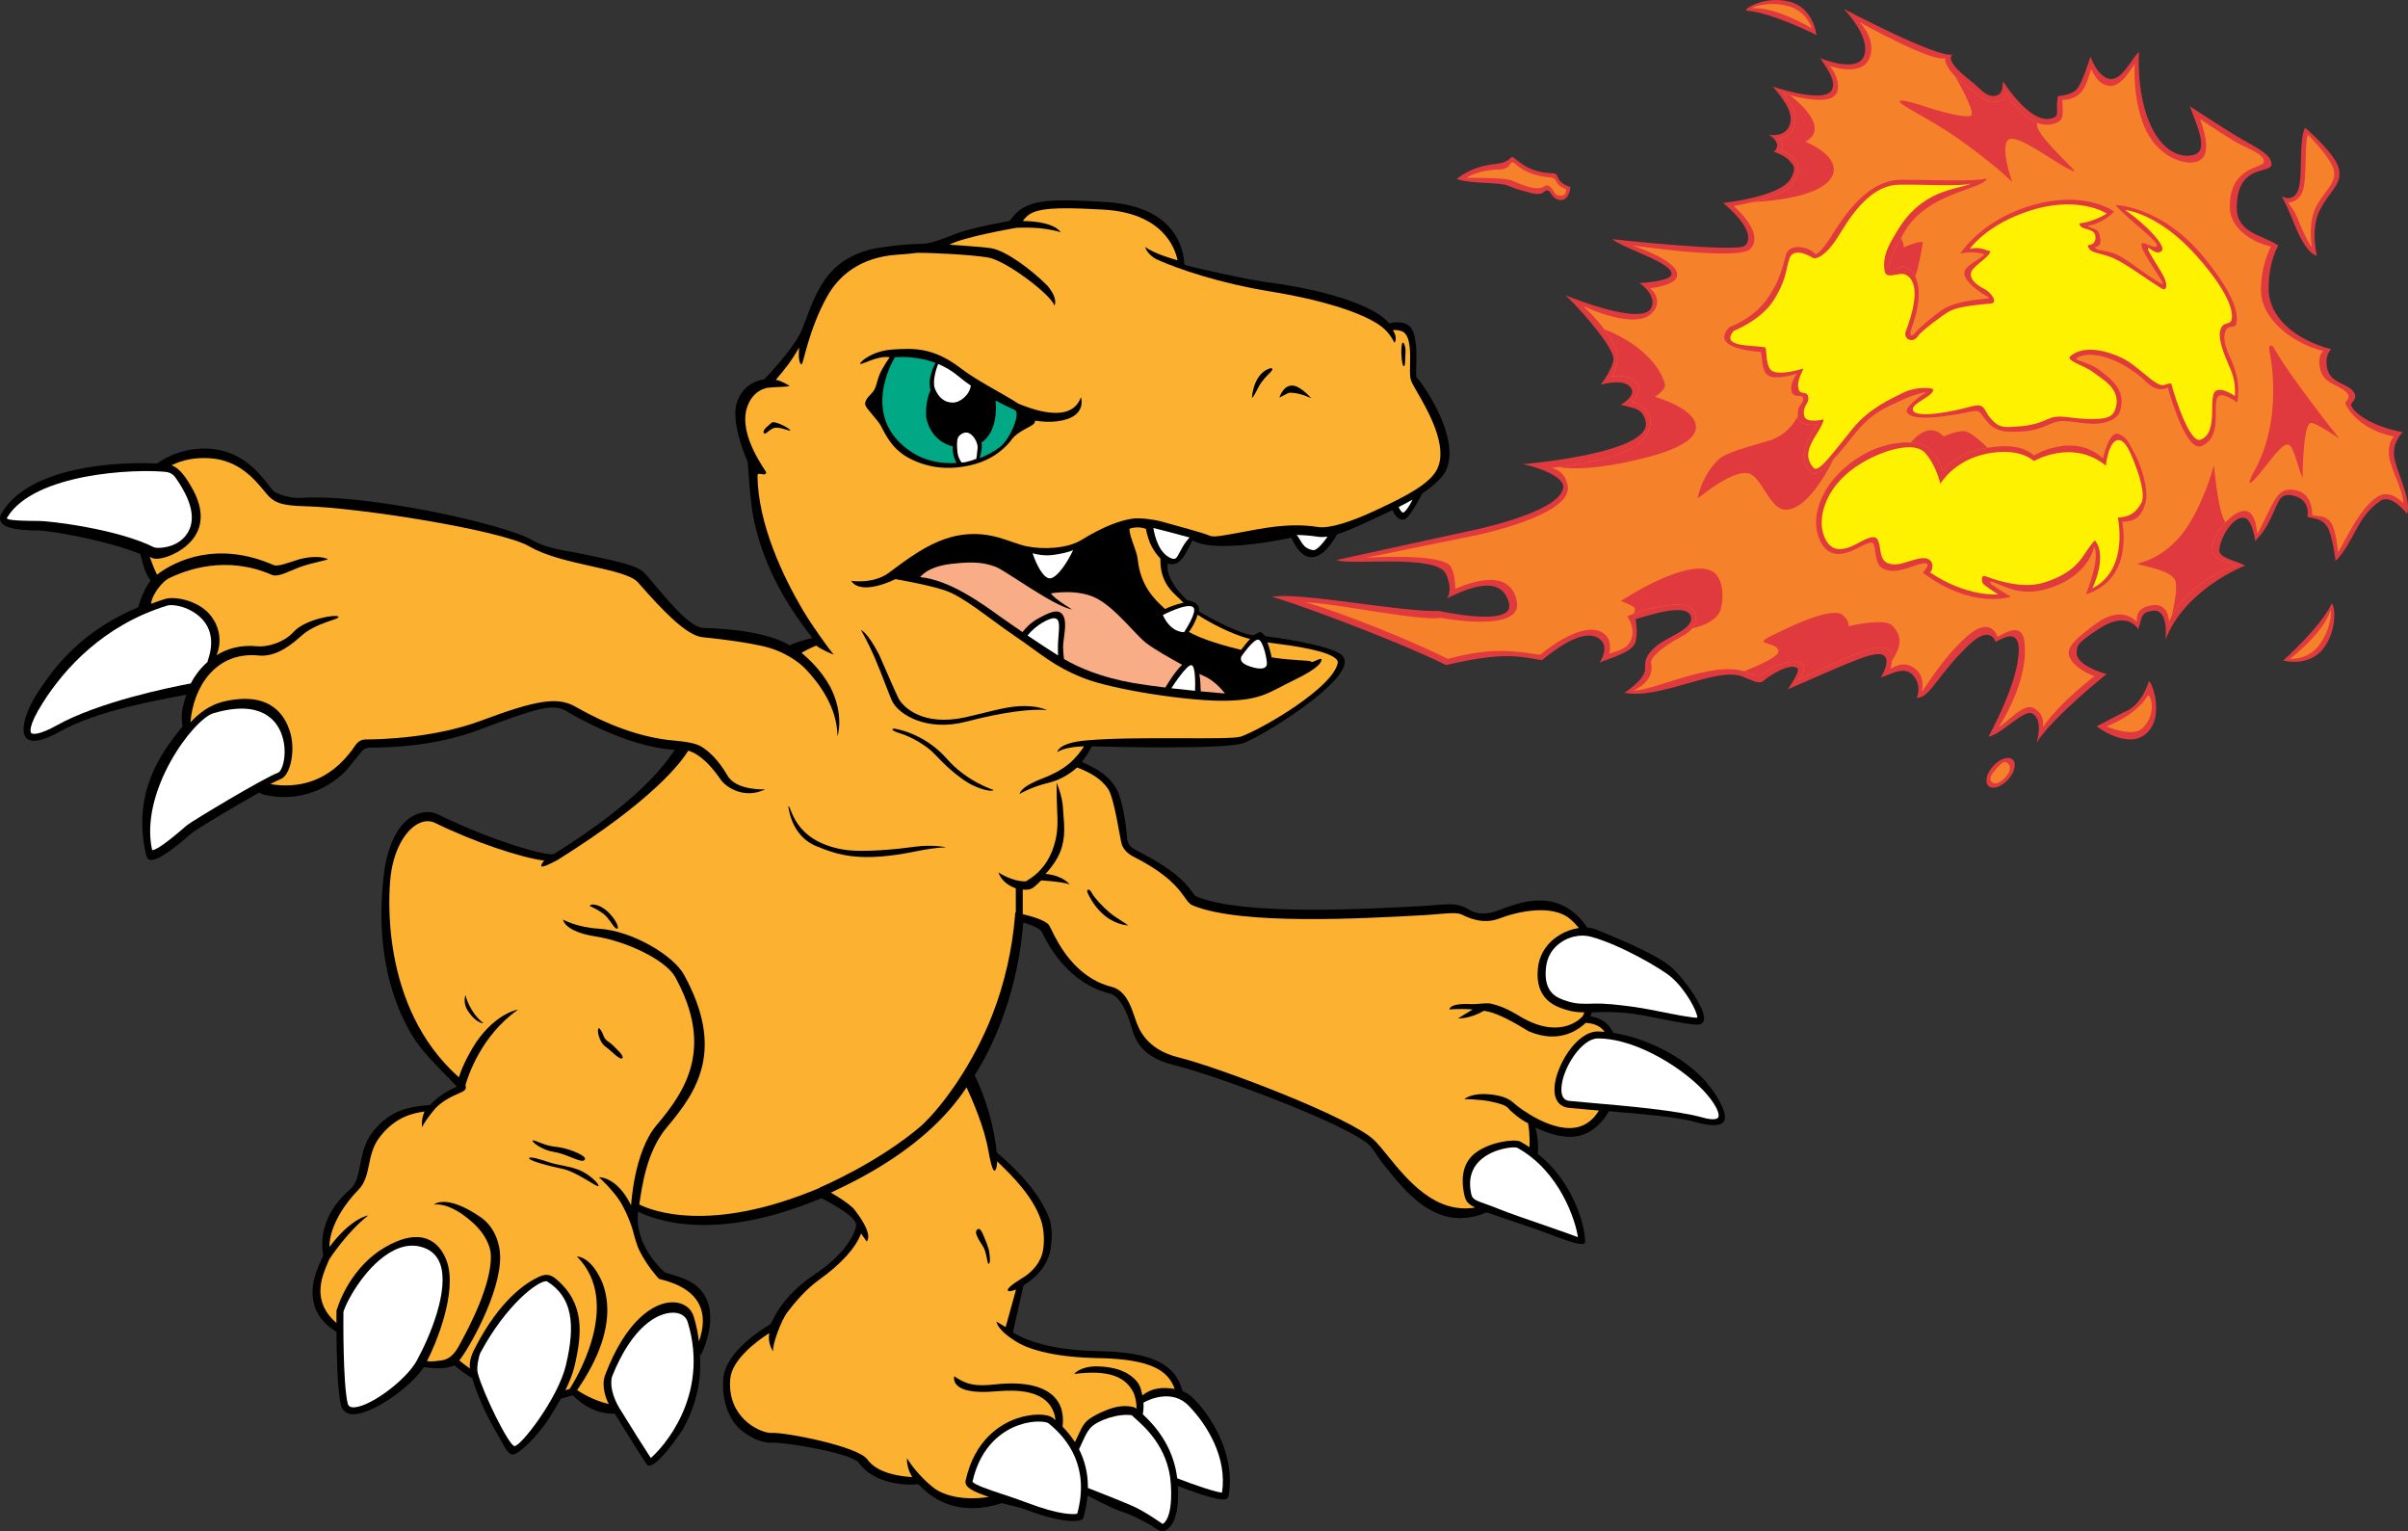<?xml version="1.0" encoding="utf-8"?>
<!-- Generator: Adobe Illustrator 20.1.0, SVG Export Plug-In . SVG Version: 6.00 Build 0)  -->
<svg version="1.1" id="Layer_1" xmlns="http://www.w3.org/2000/svg" xmlns:xlink="http://www.w3.org/1999/xlink" x="0px" y="0px"
	 viewBox="0 0 494.312 314.206" style="enable-background:new 0 0 494.312 314.206;" xml:space="preserve">
<rect x="0" y="0" width="494.312" height="314.206" fill="#333333" stroke="none"/>
<g>
	<g>
		<polygon points="40.346,141.088 40.346,141.088 40.346,141.088 		"/>
		<path d="M181.498,117.672L181.498,117.672c-0.047,0.018-4.049,1.906-7.271,1.533l-0.164,1.414
			c3.635,0.422,7.869-1.578,8.049-1.664L181.498,117.672z"/>
		<polygon points="216.912,160.627 216.912,160.627 216.912,160.625 		"/>
		<path d="M244.795,110.883c-1.205,2.295-2.484,5.701-5.002,4.74
			c-0.709,1.846,1.359,5.283,3.924,7.555c2.891,0.43,2.416,2.299,2.416,2.299
			c5.24,3.156,9.932,4.893,11.068,4.889c0.375-0.008,1.09-0.721,1.582-0.631
			c0.488,0.09,0.797,0.801,0.973,0.822c6.914,0.881,14.637,2.482,15.861,4.061
			c0.387,0.496,0.533,1.094,0.398,1.674c-1.16,5.125-17.127,14.877-20.756,16.195
			c-3.766,1.365-27.355,0.77-31.129,0.668c-0.547,1.145-1.445,2.414-2.039,3.203
			c1.594,0.805,5.033,2.082,6.891,5.203c0.938,1.221,1.928,5.416,2.314,9.68
			c0.111,1.289,0.021,2.287,2.068,3.318c7.424,3.756,9.914,6.471,11.162,8.217
			c0.439,0.629,0.762,1.078,1.068,1.199c9.684,3.973,34.316,2.613,46.803,1.934
			c4.441-0.24,6.393-0.955,9.346,0.85c1.184,0.721,3.07,1.147,5.935,0.033
			c4.91-1.91,12.574-4.58,18.164,3.566c0.627,0.045,1.213,0.156,1.717,0.361
			c2.543,1.049,12.047,4.818,15.32,7.6c2.957,2.516,7.504,9.094,6.893,11.07
			c-0.158,0.502-0.545,0.818-1.061,0.865c-1.142,0.115-3.961-0.42-8.145-1.252
			c-1.906-0.377-3.703-0.73-4.84-0.891c-3.732-0.523-6.332-0.447-8.418-0.377
			c-0.178,0-0.348,0.006-0.523,0.012c-0.117,0.307-0.229,0.58-0.328,0.82
			c2.242,0.326,3.815,1.465,4.711,3.387c8.215,1.348,15.521,5.906,19.143,10.195
			c2.428,2.865,4.447,6.631,3.596,7.955c-0.703,1.094-3.016,0.945-5.465,0.254
			c-4.342-1.234-11.49-1.723-18.18-2.324c-1.227,2.312-3.301,4.195-5.498,4.885
			c-3.592,1.131-7.584-0.619-9.576-1.541c0.297,1.078,0.693,3.363,0.488,5.408
			c7.998,6.387,9.85,15.998,9.699,18.105c-0.098,1.441-6.301-1.348-9.656-2.502
			c-3.617-1.242-9.922-3.375-10.527-3.594c-10.391,4.352-16.801-4.441-21.291-9.988
			c-0.996-1.225-1.975-2.988-2.725-3.734c-4.248-4.264-31.834-14.496-40.371-16.568
			c-7.523-1.828-8.086-6.457-8.66-8.133c-0.059-0.152-1.605-5.836-4.277-6.475
			c-8.234-1.975-12.41-9.428-13.67-12.006c-0.166-0.338-0.322-0.656-0.393-0.762
			c-0.27-0.393-1.547-1.242-3.756-1.775c-1.514,19.199-9.842,31.002-9.984,31.295
			c0.697,1.424,3.596,7.385,4.559,15.854c0.111,0.211,7.916,6.223,10.689,13.312
			c0.807,2.076,0.629,4.602,0.355,6.43c-0.662,4.41-4.453,6.867-5.549,7.492
			l-2.186,9.682c1.324,0.893,6.334,3.656,17.479,3.855c10.881,0.199,15.826,2.52,17.338,8.203
			c0.826,0.342,1.641,0.867,2.385,1.641c4.137,4.252,8.463,11.998,7.068,19.852
			c-0.049,0.264-0.207,0.482-0.447,0.621c-0.854,0.469-4.207-0.416-9.961-2.643
			c0.209,4.108-0.334,6.926-1.617,8.363c-1.688,1.885-2.789,0.309-3.973-0.336
			c-1.781-0.984-4.277-2.281-5.566-2.637c-2.133-0.598-7.389-3.438-7.389-3.438
			c-0.111,1.328-0.363,2.727-0.773,4.211c-0.029,0.111-0.062,0.217-0.082,0.287
			l-0.074,0.307l-0.283,0.15c-0.258,0.135-2.795,1.236-11.619-2.109
			c-1.605-0.609-3.242-0.797-4.729-1.289c-5.379,1.764-11.955,1.783-17.162-3.891
			c-3.066,0.377-9.316-0.258-12.205-4.348c-1.436-2.022-15.396-4.348-18.064-4.16
			c-1.635,0.117-4.576-0.979-6.809-3.24c-1.68-1.699-3.357-5.289-2.971-9.938
			c0.478-5.637,8.414-10.41,9.703-11.15c0.656-1.049,2.18-5.603,9.123-10.254
			c4.846-3.248,7.74-6.869,8.42-9.797c0.393-1.705-3.814-4.066-7.09-5.807
			c-22.217,9.328-34.369,4.359-37.652,2.777c-0.715,5.664,3.152,10.371,5.555,12.527
			c4.463,1.121,7.078,2.426,8.443,5.279c1.395,2.916,0.967,7.248-1.031,11.473
			l-0.047,0.092l-0.234-0.109c0.492,6.229-1.301,11.508-3.498,15.422
			c-6.307,9.328-7.334,7.271-7.404,7.18c-0.383-0.512-3.879-5.992-6.541-10.367
			c-5.279-0.07-7.736-3.123-8.729-3.815c-0.77,0.272-1.555,0.502-2.346,0.668
			c-1.166,2.037-2.553,4.432-3.891,6.088c-2.607,3.246-4.992,5.414-6.059,5.408
			c-1.072,0-2.191-2.686-3.305-4.553c-2.027-3.414-4.029-7.851-4.969-11.168l-0.035,0.055
			c-1.781-1.129-3.035-2.141-3.609-2.633c-1.547,0.65-3.352,0.77-6.275,0.346
			c-2.824,4.371-11.312,10.166-14.959,9.658c-1.09-0.154-1.828-0.834-2.074-1.912
			c-0.725-3.129-0.885-10.441-0.908-15.103l-0.064,0.086
			c-6.92-4.285-4.746-10.799-3.562-13.582c0.188-0.439,0.893-1.934,0.914-2.105
			c-1.406-8.113,5.018-12.988,5.787-13.762c1.156-1.152,1.484-3.311,1.855-5.129
			c0.397-1.896,0.836-4.158,2.356-6.186c3.783-5.029,8.201-5.287,10.504-5.619
			c0.527-0.082,1.301-0.053,1.447-0.158c1.957-2.068,4.008-3.082,5.232-3.615
			c0.086-0.041,0.176-0.078,0.264-0.121c-4.162-4.379-7.236-7.092-9.498-11.006
			c-7.717-13.377-5.93-28.35-5.572-31.945c0.572-5.672,2.625-10.693,5.928-12.533
			c1.654-0.92,3.59-1.189,5.129-0.434c11.748,5.754,22.723,8.725,23.947,8.168
			c18.012-11.246,23.01-18.754,24.783-21.387c-10.23-0.48-22.375-8.004-22.375-8.004
			c-2.727-1.518-6.012-0.51-17.924,3.955c-8.994,3.369-18.311,3.609-22.092,3.609
			c-0.734,0-1.215,0.189-1.551,0.455c-0.512,0.4-3.035,3.875-4.137,4.871
			c-5.479,4.975-11.66,5.449-16.424,4.293l-0.826-0.373
			c-5.297,2.924-12.92,7.57-13.781,8.256c-0.152,0.123-0.428,0.357-0.77,0.656
			c-3.772,3.252-6.625,5.291-8.043,4.828c-0.451-0.156-0.65-1.107-0.754-1.613
			c-2.486-11.928,2.793-19.891,7.645-25.719c-0.527-3.037,0.287-4.795,0.779-6.52
			c-5.355,1.043-18.047,3.154-25.889,7.531c-3.643,2.031-5.934,2.461-7.004,1.328
			c-1.164-1.234-0.441-4.855,2.26-9.102c3.982-6.248,9.715-13.055,20.752-17.695
			c0.834-3.109,2-4.695,2.539-5.492c-1.484-1.979-1.543-3.607-2.113-5.43
			c-7.607-3.039-19.039-4.83-20.801-4.83c-4.701-0.002-7.115-0.541-7.807-1.744
			c-0.17-0.293-0.387-0.906,0.07-1.699c5.672-9.861,24.084-10.699,31.959-10.299
			c2.754-2.004,6.807-3.316,10.793-3.039c6.596,0.459,10.152,4.803,12.68,8.207
			c1.105,1.494,4.762,1.996,5.975,1.904c12.891-0.984,41.674,5.215,47.701,8.707
			c3.238,1.875,6.967,2.051,11.207,2.992c4.684,1.043,10.16,1.947,11.756,3.75l0.557,0.619
			c2.83,3.207,8.361,10.514,11.443,10.605c12.164,0.352,16.521,2.834,17.766,3.561
			c0.768-0.428,2.555-0.957,4.641-1.522c-4.162-5.322-9.611-13.277-11.953-24
			c-0.838-3.846-1.295-12.068-1.295-12.068s-3.516-7.783-2.297-11.99
			c1.213-4.182,4.707-4.842,5.742-5.029c2.723-2.941,6.691-7.395,7.902-10.695
			c2.809-7.629,4.973-13.703,14.101-15.988c1.193-0.299,6.445-1.076,10.52-1.096
			c1.805-0.01,5.859-1.725,6.893-2.123c3.117-1.209,10.898-2.574,10.898-2.574
			c1.51-2.125,3.293-3.68,7.916-4.098c2.559-0.232,6.578-0.137,12.029,0.23
			c14.285,0.961,15.803,9.863,15.92,12.863c2.326,0.682,12.48,2.967,16.723,3.537
			c17.391,2.33,23.961,6.518,25.277,8.516c1.488-0.404,2.889-0.311,3.863,0.283
			c2.855,1.727,1.252,10.686,1.867,10.865c0.395,0.115,9.17,11.91,6.006,18.943
			c-0.728,1.619-2.977,3.498-4.932,4.815c0,0-2.473,4.984-3.664,5.301
			c-1.285,0.338-2.129-1.238-2.434-1.92c-0.531,0.254-1.064,0.504-1.59,0.754
			l-1.328,0.621c-3.254,1.533-6.092,2.865-8.424,3.586
			c-0.258,0.449-0.615,1.039-1.041,1.65c0,0-4.643,7.496-8.352-0.953
			C265.1,110.336,249.578,113.789,244.795,110.883z"/>
		<path style="fill:#FFFFFF;" d="M269.594,112.908c-2.297-0.379-2.402-1.963-3.422-3.121
			c1.459,0.02,2.936,0.129,4.418,0.367c0.572,0.09,1.219,0.068,1.932-0.043
			C271.326,111.887,270.109,112.994,269.594,112.908z"/>
		<path style="fill:#FCB131;" d="M235.223,108.514c0.574,2.943,1.576,4.617,2.977,6.113
			c-0.08,5.506,2.978,7.156,4.744,9.074c0,0-1.891,0.324-3.766,1.277
			c-2.484-2.199-5.057-4.971-5.619-10.113c-0.223-2.039-1.576-4.266-1.728-6.336
			C231.83,108.529,233.307,107.853,235.223,108.514z"/>
		<path style="fill:#FFFFFF;" d="M236.758,108.355c1.793,0.443,4.881,1.225,7.443,1.951
			c-1.672,1.684-2.254,3.996-2.932,4.309c-0.152,0.07-0.393,0.141-0.818-0.029
			C237.928,113.607,237.045,110.092,236.758,108.355z"/>
		<path style="fill:#FFFFFF;" d="M288.033,105.191c-0.217,0.039-0.65-0.516-0.92-1.144
			c0.983-0.49,1.943-1.004,2.865-1.533C289.205,104.096,288.379,105.139,288.033,105.191z"/>
		<path style="fill:#FFFFFF;" d="M1.433,106.404c-0.035-0.059,0.018-0.186,0.076-0.275
			c5.607-9.066,26.234-9.945,32.561-9.283c0.305,0.031,1.242,0.16,1.928,1.131
			c3.299,4.65,4.465,8.779,2.232,11.801c-2.092,2.832-6.012,2.797-6.58,2.553
			c-7.664-3.838-21.566-5.424-23.637-5.424C2.318,106.904,1.533,106.576,1.433,106.404z"/>
		<path style="fill:#FFFFFF;" d="M11.682,148.836c-3.504,1.957-4.963,1.922-5.273,1.594
			c-0.1-0.1-0.844-1.148,2.426-6.283c4.348-6.83,12.305-15.82,25.494-19.873
			c1.195-0.369,4.793,0.264,7.119,2.727c2.057,2.172,2.449,5.185,1.145,8.717l0.103,0.035
			c-2.051,1.785-3.17,3.779-3.527,4.5C34.551,141.115,20.248,144.064,11.682,148.836z"/>
		<path style="fill:#FFFFFF;" d="M38.404,169.332c-0.18,0.143-0.457,0.387-0.812,0.691
			c-4.477,3.865-5.906,4.467-6.363,4.436c-2.666-12.094,8.504-26.91,12.58-28.096
			c9.932-2.912,13.076,1.582,14.068,4.514c1.25,3.707,0.1,7.34-0.762,7.674
			C53.885,159.787,39.496,168.459,38.404,169.332z"/>
		<path style="fill:#FFFFFF;" d="M72.244,288.787c-0.5-0.07-0.766-0.312-0.879-0.814
			c-0.99-4.289-0.879-17.467-0.867-18.773c0.85-2.67,4.934-9.897,10.344-12.604
			c2.137-1.072,4.211-1.258,6.156-0.551c1.645,0.598,2.73,1.664,3.334,3.262
			c1.986,5.293-2.08,15.027-4.791,19.941C83.195,283.498,75.238,289.205,72.244,288.787z"/>
		<path style="fill:#FFFFFF;" d="M105.584,296.756c-1.189-0.24-6.434-10.836-7.516-15.004
			c-0.312-1.223,0.285-3.623,0.539-4.127c5.289-9.855,11.812-14.853,13.633-14.701
			c5.227,3.219,5.959,8.76,3.914,17.289C114.525,287.023,106.771,296.99,105.584,296.756z"/>
		<path style="fill:#FFFFFF;" d="M133.592,299.197c-1.061-1.609-4.354-6.805-6.656-10.58
			l0.018-0.129c-0.035-0.006-0.064-0.012-0.1-0.018
			c-1.684-3.146-1.471-5.326-1.152-6.129c4.07-10.098,9.25-13.008,12.561-12.961
			c1.436,0.02,2.545,0.746,2.9,1.893C145.861,286.66,135.748,297.418,133.592,299.197z"/>
		<path style="fill:#FFFFFF;" d="M221.127,310.65c-0.787,0.137-3.553,0.289-10.203-2.234
			c-1.775-0.674-3.586-1.277-5.18-1.805c-2.572-0.852-5.76-1.914-6.111-2.549
			c1.74-7.787,6.662-10.603,9.436-11.59c3.195-1.127,5.729-0.738,6.15-0.404
			C219.344,295.365,223.703,301.256,221.127,310.65z"/>
		<path style="fill:#FFFFFF;" d="M238.644,312.734c0,0-3.533-2.541-6.268-3.732
			c-2.727-1.189-9.049-3.645-9.049-3.645c0.029-3.088-0.691-5.719-1.828-7.938
			c0.908-1.902,1.441-3.441,2.449-4.496c1.412-1.465,5.545-2.9,8.367-2.502
			c0.141,0.141,0.316,0.305,0.545,0.504c1.879,1.693,6.984,5.947,7.484,13.588
			C240.752,310.584,239.365,312.435,238.644,312.734z"/>
		<path style="fill:#FFFFFF;" d="M250.855,306.312c-1.289-0.094-5.555-1.523-9.193-2.943
			c-0.816-6.824-4.875-11.102-7.072-13.141c0.084-0.453,0.205-1.33,0.141-2.385
			c1.383-0.797,5.986-2.76,9.268,0.627C247.826,292.402,251.945,299.129,250.855,306.312z"/>
		<path style="fill:#FCB131;" d="M202.928,236.264c0.109,0.828,0.75,4.09,1.227,3.969
			c0.471-0.113,0.539-1.699,0.539-1.699l0.002,0.008
			c-0.012-0.039-0.029-0.139-0.047-0.266c0.135,0.133,0.27,0.266,0.422,0.414
			c2.619,2.543,6.867,6.68,8.572,11.566c0.641,1.834,0.803,4.131,0.498,6.135
			c-0.42,2.787-2.344,4.56-3.662,5.478c-0.732,0.504-3.486,2.09-3.602,2.801
			c-0.125,0.709,1.697-0.041,1.697-0.041l-2.133,7.713
			c-0.291-0.203-1.746-1.004-1.885-1.145c0,0,0.021,1.758,4.393,4.324
			c2.637,1.547,7.945,3.027,16.436,3.18c10.844,0.191,14.426,2.535,15.756,6.324
			c-2.66-0.414-4.682-0.188-6.633,1.33c-0.246-1.02-0.363-1.98-1.217-2.953
			c-1.676-1.91-4.285-2.912-8.012-3.006c-3.615-0.035-4.77,1.564-4.77,1.564
			c5.566-0.727,9.145,0.029,11.115,2.252c0.615,0.701,1.107,1.486,1.314,2.254
			c0.27,0.967,0.408,1.898,0.359,2.596c-0.551-0.434-2.16-0.689-3.977-0.353
			c-1.652,0.307-5.008,1.719-6.273,2.957c-1.039,1.035-1.467,2.506-2.393,4.27
			c-0.76-1.188-1.627-2.238-2.531-3.16c0.08-0.959,0.451-3.84-1.658-6.062
			c-2.291-2.42-6.615-3.223-12.152-2.617c-4.072,0.445-5.879,0.086-8.422-1.664
			c0,0-1.228,3.977,8.574,3.086c5.07-0.469,8.625,0.211,10.594,2.277
			c1.137,1.185,1.512,2.603,1.617,3.641c-0.188-0.164-0.381-0.328-0.566-0.48
			c-1.039-0.826-4.209-0.996-7.514,0.176c-3.07,1.09-8.496,4.178-10.371,12.691
			c-0.305,1.383,1.451,2.221,4.771,3.363c-2.957,0.463-7.004,0.557-10.443-1.273
			c-1.15-0.613-4.389-3.422-6.361-6.648c0,0-0.184,1.816,1.076,3.85
			c-2.449-0.129-7.178-0.756-9.193-3.598c-1.951-2.766-17.127-5.648-19.676-5.467
			c-1.096,0.074-3.668-0.768-5.701-2.824c-1.465-1.484-3.141-4.113-2.799-8.223
			c0.344-4.094,5.664-7.932,8.025-9.438c-0.404,2.25,0.791,3.732,0.791,3.732
			c-0.215-1.467,1.74-6.457,2.865-7.947c1.617-2.137,3.963-4.867,6.553-6.713
			c4.547-3.246,7.498-6.514,8.635-9.527c0.205,0.433,0.996,1.324,1.123,1.658
			c0,0,1.762-1.166-2.658-6.75c-1.42-1.359-3.318-2.496-4.682-3.275
			c5.033-2.381,19.67-9.123,27.863-21.609c1.182,2.537,3.68,8.273,4.461,12.943
			C202.885,236.135,202.902,236.199,202.928,236.264z"/>
		<path d="M200.486,252.459c0.307-0.381,0.711-0.477,1.184,0.592
			c0.48,1.066,1.309,2.971,1.422,4.037c0.121,1.066,0.238,2.016-0.117,2.256
			c-0.354,0.24-0.354-2.256-1.186-3.562C200.957,254.475,200.01,253.051,200.486,252.459z"/>
		<path style="fill:#FFFFFF;" d="M323.916,253.889c-1.023-0.406-3.012-1.109-7.014-2.49
			c-3.598-1.236-7.311-2.518-9.129-3.26c-0.949-0.396-1.779-0.695-2.475-0.938
			l-0.016-0.057c-0.027,0.01-0.053,0.018-0.07,0.025
			c-0.051-0.019-0.105-0.035-0.148-0.055c-2.119-0.744-2.797-1.031-3.016-1.957
			c-0.715-3.082-0.008-5.543,2.104-7.312c2.684-2.244,6.668-2.572,7.295-2.312
			C320.295,240.412,323.471,250.685,323.916,253.889z"/>
		<path style="fill:#FFFFFF;" d="M350.412,224.609c2.391,2.83,2.572,4.303,2.293,4.723
			c-0.234,0.369-1.185,0.562-3.166,0.006c-5.215-1.477-15.854-2.397-22.897-3.006
			c-1.807-0.162-3.365-0.299-4.461-0.41c-0.44-0.047-1.777-0.188-1.652-2.672
			c0.217-4.102,4.178-10.149,7.459-10.147C336.271,213.103,346.33,219.787,350.412,224.609z"
			/>
		<path style="fill:#FFFFFF;" d="M326.646,192.248c5.918,1.594,14.385,6.533,16.371,8.227
			c3.129,2.654,5.479,7.307,5.406,8.373c-1.188,0.025-4.715-0.67-7.574-1.242
			c-1.928-0.377-3.746-0.738-4.928-0.902c-3.85-0.541-6.517-0.814-8.654-0.75
			c-2.148,0.064-3.703,0.107-5.461-0.475l-0.242-0.078
			c-1.766-0.574-4.812-1.522-4.199-6.883c0.375-3.215,2.336-4.723,3.609-5.473
			C321.697,192.619,323.955,191.521,326.646,192.248z"/>
		<path style="fill:#FCB131;" d="M254.769,133.365c0.516-0.668,1.221-1.594,1.846-2.242
			c-2.086-0.455-6.605-2.26-10.793-4.967c-0.275,1.234-1.254,2.891-1.764,3.525
			C246.74,131.256,252.057,132.73,254.769,133.365z"/>
		<path style="fill:#FCB131;" d="M322.035,227.34c-1.986-0.209-3.059-1.723-2.928-4.16
			c0.227-4.336,4.469-11.508,8.881-11.506c0.469,0.008,0.943,0.027,1.416,0.066
			c-0.832-1.129-2.108-1.734-3.871-1.832c-1.283,1.16-5.199,4.482-11.707,1.738
			c-0.48-0.207-5.801-3.832-9.24-4.217c-2.76,1.67-5.285,1.576-5.285,1.576
			c0.022-0.006,1.764-1.117,3.029-1.852c-1.422-0.111-3-0.129-4.793-0.006
			c0,0-0.145-1.299,4.342-1.09c1.664,0.082,3.105-0.361,4.353-0.057
			c2.895,0.707,4.986,2.125,6.141,2.787c0.199,0.117,0.371,0.213,0.523,0.293
			c7.891,4.225,11.828-0.334,11.992-0.533v0.004l0.006,0.002
			c0.084-0.182,0.211-0.451,0.352-0.791c-1.326-0.012-2.553-0.135-3.885-0.58
			l-0.234-0.072c-1.688-0.551-6.164-1.996-5.414-8.518
			c0.328-2.838,1.94-5.248,4.541-6.775c1.209-0.719,2.576-1.188,3.865-1.379
			c-0.535-0.652-1.133-1.273-1.803-1.842c-3.662-3.117-10.822-1.545-14.473-0.127
			c-3.486,1.355-6.498-0.184-7.857-0.82c-1.213-0.57-4.412-0.02-7.629,0.152
			c-12.594,0.689-37.496,2.119-47.478-1.977c-0.691-0.277-1.111-0.873-1.693-1.691
			c-1.254-1.76-3.352-4.701-10.465-8.305c-1.4-0.709-2.098-1.617-2.434-2.525
			c-0.355-0.943-1.498-9.516-2.855-11.463c-1.492-2.145-3.764-3.359-6.324-4.34
			c-0.85,0.773-2.969,2.467-5.996,3.182c-3.478,0.832-5.752,2.221-5.777,2.244
			c0,0-0.227-1.277,4.621-3.158c1.652-0.639,3.742-1.57,5.508-3.045
			c1.434-1.191,2.711-2.943,3.062-3.57c-1.705,0.059-4.283,0.334-5.467,1.184
			c0,0,0.029-1.879,6.021-2.402c10.602-0.926,29.463,0.024,31.689-0.789
			c4.547-1.648,18.896-10.057,19.85-15.119c0.025-0.131,0.027-0.318-0.152-0.572
			c-1.395-1.914-8.986-2.94-13.457-3.508l-0.836-0.125
			c0.363,0.936,0.666,2.064,0.865,3.08c0.018,0,0.023,0.006,0.035,0.006
			c4.447,0.715,7.897,0.535,8.074,0.891c0.176,0.357,2.133-1.008,2.133-0.475
			s-0.416,1.723-5.578,4.213c-5.166,2.49-6.592,4.09-13.893,4.266
			c-7.301,0.176-23.262-2.203-29.496-4.699c-6.229-2.496-8.426-4.811-13.945-8.551
			c-5.514-3.746-10.617-8.197-14.535-9.445c-3.916-1.248-10.031-2.258-10.031-2.258
			s-6.941,3.557-9.078,0.348c0,0,4.449,0.719,7.658-1.596
			c3.205-2.314,8.729-6.943,14.959-7.826c6.23-0.887,9.969,1.603,13.354,2.32
			c3.381,0.715,8.367,0.498,11.221-1.244c4.949-3.023,8.186-4.07,10.576-4.422
			c1.479-0.217,4.475,0.182,5.963,0.605c3.266,0.932,8.266,2.205,9.969,2.938
			c0.803,0.34,3.311-0.188,5.938-0.664c4.414-0.799,10.1-2.135,16.211-1.158
			c2.273,0.363,6.785-1.055,11.736-3.383l1.33-0.629
			c4.703-2.203,9.85-4.805,11.355-7.822c2.35-4.682-1.811-11.918-4.047-15.803
			c-0.664-1.16-1.15-1.998-1.324-2.525c-0.213-0.648-0.195-1.709-0.166-3.061
			c0.053-2.404,0.117-5.699-1.312-6.756c-0.428-0.314-1.488-0.533-2.221-0.43
			c1.074,1.549,0.348,2.623,0.348,2.623c-1.156-2.26-2.422-3.387-4.68-4.613
			c-3.18-1.721-9.432-4.082-21.127-5.992c-9.787-1.598-18.481-4.477-22.963-6.508
			c-1.938-0.922-2.461-2.572-2.461-2.572c2.039,1.393,5.25,2.324,6.691,2.74
			c-0.557-2.691-3.152-9.709-15.205-10.406c-13.139-0.76-14.904,0.111-16.57,2.336
			c6.715,0.106,7.77,2.305,7.77,2.305c-3.897-1.219-8.232-0.914-9.064-0.91
			c-0.797,0.143-10.812,1.877-13.805,3.475c-0.031,0.014,6.414,0.373,8.584,0.719
			c3.072,0.492,8.344,4.439,11.584,7.705c2.332,2.814,1.412,4.051,1.412,4.051
			c-0.561-2.086-9.867-9.262-13.693-9.873c-3.686-0.592-11.906-0.977-14.496-0.934
			c-2.098,0.27-3.873,0.361-4.008,0.369c-7.881,0.531-12.156,4.516-14.396,8.494
			c-3.885,6.889-4.969,14.187-5.314,14.043c-0.832-0.359-0.477-3.49-0.477-3.49
			c-1.691,2.949-2.811,4.277-4.797,6.645c1.119,0.145,2.797,1.225,2.797,1.225
			c-0.143,0.266-2.908,0.195-4.25,0.396l-0.006-0.027l-0.041,0.004
			c-0.141,0.012-3.316,0.34-4.471,4.291c-1.652,5.674,4.021,12.828,3.996,13.109
			c-0.1,1.018-1.795-0.33-1.787,0.701c0.135,10.096,5.396,20.857,9.146,27.27
			c2.061,3.519,5.6,8.387,6.516,9.42c0,0-2.344-0.865-3.592-1.848
			c-1.395,0.561-2.074,0.936-3.029,1.477c1.369,1.154,3.943,3.439,5.895,6.99
			c2.967,5.807,1.49,10.125,1.49,10.125c-0.066-5.957-3.816-10.945-6.588-13.834
			c-1.154-1.201-4.219-3.676-8.977-4.705c-2.713-0.59-6.609-1.227-12.152-1.781
			c-3.346-0.336-8.326-5.68-12.729-10.666l-0.549-0.617c-1.295-1.453-5.32-2.35-9.58-3.299
			c-4.336-0.967-9.258-2.061-12.676-4.045c-5.91-3.424-35.43-7.996-45.926-8.242
			c-4.996-0.119-6.514-0.709-8.143-2.697c-2.326-2.844-5.514-6.742-11.496-7.156
			c-2.924-0.201-5.658,0.312-7.91,1.453c1.846,0.568,3.314,3.096,4.041,4.33
			c3.014,5.119,2.09,8.588,0.353,10.814c-2.35,3.006-6.963,4.578-8.396,3.859
			c-0.146-0.074-0.299-0.143-0.451-0.217c0.459,1.291,0.838,2.281,1.486,3.654
			c3.926-3.01,12.529-6.955,23.902-1.986c0.896,0.393,2.762-0.369,5.191-1.139
			c4.119-1.102,6.004-0.059,6.004-0.059c-0.727,0.365-3.291,0.738-5.646,1.59
			c-2.389,0.863-4.564,2.203-5.883,1.625c-9.299-4.064-17.572-1.061-21.252,0.779
			c-1.049,0.525-3.334,3.103-3.527,5.172c0.943-0.355,1.899-0.697,2.895-1.002
			c1.822-0.562,6.324,0.174,8.93,2.93c1.506,1.596,3.133,4.832,1.617,8.617
			c2.092-1.301,4.846-2.188,8.361-1.832c1.818,0.186,5.344-0.617,7.477-2.975
			c2.397-2.647,8.953-3.682,9.186-3.084c0.238,0.594-4.639,1.141-7.773,4.045
			c-3.199,2.957-6.082,4.154-8.555,3.906c-8.816-0.893-13.465,6.389-14.057,13.721
			c1.664-1.76,3.822-3.633,7.209-4.361c9.719-2.092,12.285,3.486,13.158,6.07
			c1.283,3.803,0.225,9.139-1.84,9.928c-0.463,0.18-1.213,0.543-2.145,1.031
			c5.291,0.879,12.035-0.061,17.285-7.688c0.246-0.365,0.879-1.473,2.295-1.473
			c3.236-0.004,14.293-0.332,23.732-3.867c11.344-4.248,15.656-4.904,19.23-2.918
			l0.209,0.123c2.961,1.647,10.215,5.684,18.916,6.768c1.272,0.164,5.098,0.309,6.803,1.342
			c1.531,0.938,3.492,2.686,5.391,5.965c1.84,3.17,7.766,2.818,7.766,2.818
			c-4.344,2.117-8.094-0.445-9.172-2.01c-3.328-4.816-5.713-5.635-6.656-5.924
			c-1.273,2.148-6.984,10.039-26.801,22.418c-0.141,0.088-3.211,1.752-3.346,1.289
			c-0.082-0.305,0.234-0.756,0.584-1.143c-4.814-0.607-14.445-3.832-22.379-7.723
			c-1.121-0.551-2.381-0.471-3.629,0.225c-2.865,1.592-5.045,5.939-5.561,11.074
			c-0.275,2.752-2.342,26.354,14.051,40.887c0.49-1.559,1.549-4.074,3.545-7.191
			c4.246-6.117,8.625-6.699,8.625-6.699c-7.566,5.287-10.283,13.596-10.828,15.531
			c0.082,0.156,0.117,0.326,0.094,0.502c-0.082,0.568-0.592,0.797-1.527,1.201
			c-1.139,0.496-3.039,1.33-4.689,2.977c-0.014,0.012-0.035,0.023-0.047,0.035
			l0.018,0.023c-0.018,0.018-1.891,2.139-2.742,3.85c0,0-0.258-1.488,0.5-3.199
			c-2.275,0.328-6.004,0.996-9.297,5.379c-1.324,1.775-1.721,3.668-2.096,5.502
			c-0.404,1.951-0.787,3.803-2.248,5.262c-2.332,2.326-5.896,7.16-5.875,11.648
			c4.539-6.029,7.947-6.461,7.947-6.461c-4.424,3.488-7.904,8.879-8.021,9.066
			c-0.094,0.227-0.195,0.488-0.332,0.799c-1.168,2.754-3.295,7.775,1.838,12.188
			c0-1.359,0.012-2.273,0.012-2.416l0.006-0.098l0.029-0.102
			c1.031-3.385,4.256-10.16,11.098-13.547c2.502-1.242,5.068-1.932,7.4-1.094
			c2.027,0.738,3.311,2.473,4.059,4.459c2.41,6.412-2.383,17.531-4.016,20.639
			c1.229,0.156,2.225-0.066,3.062-0.16c1.551-0.211,2.643-1.434,3.404-2.801
			c2.291-4.102,6.775-12.711,6.656-18.715c-0.045-2.027-1.338-4.606-3.668-6.703
			c-2.713-2.438-5.496-3.984-8.016-3.762c0,0,2.49-2.279,9.557,2.584
			c2.947,2.027,3.979,5.52,4.025,7.969c0.152,7.688-6.562,19.219-8.381,21.443
			c0.424,0.359,1.18,0.961,2.199,1.666c-0.164-0.99,0-2.299,1.037-4.236
			c5.068-9.873,10.482-13.4,13.092-14.584c0.922-0.422,2.055-0.773,3.42,0.353
			c6.006,4.955,5.531,11.184,3.857,18.162c-0.342,1.436-1.148,3.358-1.842,4.77
			c0.305-0.092,0.604-0.193,0.902-0.303c0.779-1.195,11.115-17.51,1.475-27.16
			c0,0,2.953-0.129,5.299,5.549c2.897,8.016-1.476,16.373-5.256,21.873
			c0.945,0.637,3.406,2.133,6.516,2.867c-0.562-0.941-1.594-3.75-0.785-5.902
			c4.188-11.144,9.967-15.053,13.963-14.988c2.074,0.029,3.697,1.143,4.232,2.898
			c0.543,1.762,0.883,3.484,1.082,5.152c1.031-2.935,1.074-5.455,0.094-7.512
			c-1.195-2.504-3.914-4.283-8.074-5.289l-0.207-0.049l-0.145-0.152
			c-0.158-0.182-2.285-2.432-3.932-5.748c-0.471-0.961-0.955-2.668-1.283-3.99
			c-0.264-1.055-1.605-4.617-3.023-6.592c-1.805-2.496-3.961-4.375-3.961-4.375
			s3.68-0.215,6.602,5.77c0.025-0.145,0.582-10.986,5.234-16.465
			c6.02-7.09,11.783-15.873,3.844-30.355c-1.941-3.547-10.02-7.379-16.33-8.363
			c-6.527-1.008-6.715-3.469-6.715-3.469c0.023,0.019,2.777,1.588,7.336,1.871
			c6.92,0.426,15.334,5.512,17.496,9.455c8.369,15.275,2.848,23.791-3.48,31.252
			c-4.232,4.982-5.145,12.236-5.707,15.883c2.25,1.147,14.332,6.191,37.033-3.4
			l-0.025-0.049c0.174-0.074,12.01-5.066,20.959-12.76
			c4.752-4.453,10.758-13.101,14.52-22.723c2.467-6.328,4.09-13.406,4.629-20.17
			l0.064-0.812l0.117,0.023v-4.984c-3.088-1.098-3.557-3.289-3.557-3.289
			c0.078,0.117,2.848,1.926,5.629,1.859c3.131-1.836,4.824-4.281,5.777-7.355
			c0.928-3.004,0.711-5.25,0.617-7.705c-0.1-2.455-0.076-5.123-0.082-5.178
			c0,0,1.184,2.707,1.301,5.25c0.121,2.547,0.615,4.949-0.223,7.92
			c-0.609,2.145-1.91,3.947-3.363,5.541c3.592,0.307,4.973,2.172,4.973,2.172
			c0.02,0.02,0.035,0.027,0.035,0.027c-0.508-0.334-3.09-0.703-5.895-0.871
			c-0.139,0.102-1.086,1.125-1.738,1.551c-0.727,0.48-1.758,0.352-2.051,0.336v5.043
			c1.664,0.393,4.711,1.238,5.398,2.27c0.121,0.186,0.266,0.478,0.49,0.926
			c1.312,2.687,4.805,9.828,12.381,11.727c2.824,0.705,3.938,3.984,4.539,5.742
			c0.082,0.254,0.16,0.465,0.219,0.617c0.047,0.123,0.098,0.27,0.158,0.44
			c0.568,1.658,2.074,6.041,8.842,7.688c7.875,1.908,35.484,12.322,40.211,17.057
			c0.799,0.803,1.678,1.883,2.697,3.141c3.949,4.869,9.748,11.996,17.959,10.594
			c-1.16-0.516-1.904-1.107-2.186-2.316c-1.111-4.768,0.281-7.418,2.238-8.902
			c3.025-2.293,8.109-2.908,9.223-2.293c0.643,0.355,1.254,0.734,1.846,1.137
			c0.125-2.514-0.176-4.435-0.299-4.934c-1.439-0.639-3.451-2.344-4.037-3.051
			c-0.469-0.559-1.588-0.986-3.744-1.42c-2.262-0.451-5.268-0.463-5.291-0.463
			c0,0,1.48-1.422,5.566-0.938c2.602,0.312,3.73,0.932,4.922,2.027
			c0.604,0.557,7.816,6.176,13.143,4.562c1.654-0.504,2.988-1.639,4.002-3.309
			c-0.586-0.051-1.16-0.102-1.705-0.148C324.713,227.592,323.139,227.451,322.035,227.34z"/>
		<path d="M221.892,81.502c-2.031,5.852-10.906,2.121-12.873,1.318
			c-0.35-0.229-0.721-0.463-1.102-0.699c-2.496-1.545-7.594-4.158-10.682-6.535
			c-5.783-4.453-9.943-4.098-13.975-3.861c-4.037,0.234-6.674,2.43-6.68,2.902
			c0,0.477,3.564-1.777,6.057-1.303c0,0-1.545,2.139-2.137,3.682
			c-0.598,1.541-0.598,2.729-1.543,3.678c-0.953,0.949-1.551,1.779-1.311,2.494
			c0.234,0.711,2.373,2.848,3.082,4.035c0.713,1.188,2.016,4.75,5.814,6.769
			c3.797,2.016,8.072,2.613,12.936,1.43c4.873-1.188,7.354-4.068,8.201-5.219
			c1.297-1.781,4.15-2.611,4.625-3.322c0.129-0.195,0.184-0.381,0.199-0.553
			c1.23,0.211,2.83,0.354,4.523,0.139C223.35,85.658,221.892,81.502,221.892,81.502z"/>
		<path style="fill:#00A886;" d="M195.566,91.791c0.006-0.063,0.006-0.129,0.012-0.191
			c-4.395-1.062-5.436-5.252-5.471-6.281c-0.061-2.27,0.32-3.963,0.9-5.242
			c-0.703-2.607,1.008-5.559,1.008-5.559h0.146c-4.246-1.67-8.457-1.193-8.457-1.193
			s-7.797,12.393,3.73,19.646c2.348,1.48,5.57,2.26,8.928,2.043
			C196.129,94.592,195.496,93.316,195.566,91.791z"/>
		<path style="fill:#00A886;" d="M208.281,84.125c-1.066-0.482-2.426-1.133-3.92-1.928
			c0.264,2.215,0.076,6.633-2.889,8.629c0.07,0.373,0.096,0.73,0.061,1.055
			c-0.107,1.055-0.328,1.76-0.471,2.145c1.439-0.531,2.848-1.262,4.154-2.246
			C207.31,90.205,209.652,84.748,208.281,84.125z"/>
		<path style="fill:#FFFFFF;" d="M191.922,79.768c0.713,1.781,1.957,2.852,3.65,2.853
			c1.594,0.002,3.5-1.658,3.715-3.486c-0.91-0.631-1.809-1.301-2.643-2.004
			c-1.266-1.066-2.672-1.855-4.072-2.447C192.307,75.394,191.303,78.219,191.922,79.768z"/>
		<path d="M257.002,81.49c0.475-4.75,3.205-5.697,3.205-5.697
			c0.955-0.475,1.365-0.178,0.533,0.652s-1.781,1.777-2.375,2.967
			C257.775,80.596,256.943,82.078,257.002,81.49z"/>
		<path d="M262.639,81.58c0.475-0.148,1.693-1.004,2.197-0.998
			c2.15,0.019,4.334,1.15,4.334,1.15s-2.258-2.66-3.977-2.613
			C263.326,79.164,262.639,81.58,262.639,81.58z"/>
		<path style="fill:#FFFFFF;" d="M197.389,94.908c0,0-0.709-0.893-0.838-2.096
			c-0.135-1.201-0.182-2.668,0.223-3.203c0.398-0.533,1.424-1.244,2.4-0.578
			c0.98,0.67,1.561,2.049,1.514,2.85c-0.047,0.801-0.268,2.27-0.268,2.27
			S198.461,94.951,197.389,94.908z"/>
		<path d="M156.754,88.746c-0.205-0.605,1.186-1.543,1.664-2.018
			c0.475-0.475,3.562,1.072,3.797,1.545c0.236,0.477-2.373-0.951-3.562-0.355
			C157.469,88.51,156.994,89.459,156.754,88.746z"/>
		<path d="M287.81,70.523c0.182-0.74,0.826,0.475,0.709,1.897
			c-0.117,1.426,0,2.731-0.354,2.731C287.805,75.15,287.453,71.947,287.81,70.523z"/>
		<path d="M99.25,209.978c-2.848-2.197-3.703-5.656-3.703-5.789c0,0-0.545,1.57,0.381,3.055
			C97.705,210.096,99.25,209.978,99.25,209.978z"/>
		<path d="M161.826,165.43c0,0,0.471,6.053,5.691,8.191c4.531,1.861,9.053,3.443,20.701,1.053
			c1.787-0.367,3.861-0.713,6.01-0.801c0,0-2.852-0.598-6.291-0.123
			c-3.439,0.475-10.838,1.277-14.836,0.592C162.771,172.553,162.537,165.43,161.826,165.43z"
			/>
		<path d="M203.963,162.125c0,0-5.562-1.793-9.486-6.295c-4.869-5.582-10.922-6.303-10.922-6.303
			c-0.949,0.127,0,0.598,1.545,1.076c1.543,0.473,4.865,2.137,6.764,4.156
			c1.898,2.022,4.318,4.32,6.762,5.82C200.764,161.885,203.611,162.6,203.963,162.125z"/>
		<path d="M231.49,189.91c-5.949-0.656-8.303-6.885-8.303-6.885
			c-0.117-0.598,0.475-0.711,0.949,0.234c0.475,0.949,2.256,2.854,3.68,4.043
			C229.24,188.486,231.918,189.957,231.49,189.91z"/>
		<path d="M122.752,211.35c-0.094,0.75,0.475,2.73,1.547,3.445
			c1.062,0.715,2.961,2.853,3.439,2.373c0.475-0.475-1.307-2.016-2.016-2.73
			c-0.717-0.709-1.424-0.826-1.781-1.781C123.584,211.709,122.873,210.4,122.752,211.35z"/>
		<path d="M109.33,234.137c0-0.529,2.137,0.949,4.629,1.189c2.494,0.234,4.75,1.307,5.342,1.664
			c0.592,0.357,1.186,0.832,0.475,1.189c-0.715,0.352-3.68-1.43-6.053-1.783
			C111.35,236.035,109.33,234.494,109.33,234.137z"/>
		<path d="M121.105,185.949c-0.002-0.592,1.775-0.475,3.44,0.949
			c1.658,1.43,2.726,3.562,2.133,3.686c-0.592,0.117-1.541-2.139-2.842-3.09
			C122.523,186.545,121.105,185.949,121.105,185.949z"/>
		<path d="M209.213,144.92c-3.059,0.166-6.721,1.316-11,2.27
			c-8.816,1.957-12.895-2.137-13.781-3.908c-0.566-1.137-2.387-5.299-3.941-8.883
			c-2.49-4.795-3.756-5.119-3.756-5.119c0.105,0.234,1.395,2.377,2.721,5.447
			c1.523,3.51,3.133,8.053,3.703,9.193c1.34,2.672,6.992,6.305,15.18,4.176
			c7.465-1.949,13.586-2.728,16.588-2.353C214.926,145.742,213.027,144.705,209.213,144.92z"/>
		<path d="M108.619,237.699c-0.006-0.502,2.371,0.236,4.154,0.832
			c1.775,0.592,3.914,0.715,6.049,1.547c2.137,0.832,4.275,2.965,4.035,3.322
			c-0.24,0.357-4.506-2.969-7.477-3.562C112.412,239.246,108.619,238.178,108.619,237.699z"/>
		<path style="fill:#F9AD86;" d="M246.478,141.875c2.906,0.279,4.975,0.445,4.975,0.445
			s-1.779-2.494-4.268-3.562c-0.285-0.123-0.619-0.275-0.98-0.451
			C246.424,139.592,246.473,141.014,246.478,141.875z"/>
		<path style="fill:#F9AD86;" d="M235.318,131.986c-2.043-1.52-6.307-7.185-10.227-9.207
			c-3.92-2.02-9.352-1.01-9.352-1.01c0.586,1.068,4.387,3.326,4.387,3.326
			c-3.922-0.715-13.768-8.076-15.783-8.789c-2.022-0.715-3.914-1.193-9.023-0.598
			c-5.104,0.59-6.41,2.726-6.41,2.726c6.176,0.596,13.057,5.703,16.373,8.078
			c1.223,0.873,2.875,2.016,4.621,3.203c0.598-0.777,1.652-1.928,3.1-2.725
			c2.373-1.305,4.271-2.252,5.221-0.713c0.949,1.549,0,4.871,0,6.412
			c0,0.801,0.094,1.787,0.188,2.553c2.982,1.744,7.635,3.781,14.291,4.934
			c1.91,0.326,4.201,0.641,6.521,0.918c0.639-1.086,2.035-3.348,3.445-4.66
			C240.182,135.049,237.303,133.463,235.318,131.986z"/>
		<path style="fill:#FFFFFF;" d="M245.318,141.764c0.053-1.535,0.1-5.168-0.744-5.262
			c-0.926-0.105-3.469,3.732-4.119,4.74C242.139,141.435,243.807,141.611,245.318,141.764z"/>
		<path style="fill:#FFFFFF;" d="M216.447,126.875c-0.965-0.107-3.76,1.334-5.52,3.531
			c2.275,1.533,4.59,3.057,6.271,4.104c-0.041-0.854-0.061-2.168,0.072-3.719
			C217.51,128.062,217.51,126.994,216.447,126.875z"/>
		<path style="fill:#FFFFFF;" d="M254.822,134.726c0,0,2.414-3.543,3.461-3.461
			c1.045,0.08,1.93,4.506,1.771,5.154c-0.162,0.645-0.891,1.043-2.74,0.562
			C255.461,136.496,254.418,135.851,254.822,134.726z"/>
		<path style="fill:#FFFFFF;" d="M243.062,129.742c0,0,2.889-4.299,1.865-5.141
			c-1.221-0.998-6.211,1.608-6.211,1.608S239.992,129.611,243.062,129.742z"/>
		<path style="fill:#FFFFFF;" d="M215.5,118.685c1.545-0.004,3.838-3.685,4.791-5.805
			c-0.797,0.395-2.342,0.766-4.078,0.998c-1.848,0.246-3.438-0.107-4.246-0.346
			C212.721,115.838,214.182,118.682,215.5,118.685z"/>
	</g>
	<g>
		<path style="fill:#E03A3E;" d="M475.609,52.424c0,0-1.943,0.258-4.676-6.535
			c-0.352-0.879-1.74-4.383-2.59-5.59c0,0,2.52,1.467,3.494-1.506
			c0.889-2.695,0.01-9.771,1.334-12.596c0,0,6.326,5.367,6.973,8.52
			c0.656,3.154-1.869,4.395-3.902,8.346C474.201,47.016,475.609,52.424,475.609,52.424z"/>
		<path style="fill:#E03A3E;" d="M299.049,36.768c0,0,2.523-2.535,7.746-3.092
			c1.449-0.154,2.502-0.42,3.441-1.393c0.578-0.598,2.453,3.158,8.441,3.266
			c1.77,0.031,0.141,1.619,3.691,2.836c0,0-0.172,2.971-2.23,2.66
			c-1.643-0.25-1.637-1.793-2.512-1.975c-0.773-0.16-0.555,1.557-4.305,0.258
			c0,0-1.789-0.35-3.598-1.178C307.916,37.322,302.326,37.799,299.049,36.768z"/>
		<path style="fill:#E03A3E;" d="M494.115,105.463c0,0-3.16-4.227-5.445-2.695
			c-4.922,3.289-5.338,8.412-9.227,12.352c0,0-0.633-5.523-1.795-7.152
			c-1.154-1.611-2.549-1.522-3.978-1.883c0,0,0.758-3.467-2.766-4.324
			c-2.789-0.678-2.941,0.629-4.438,3.916c-1.873,4.109-3.016,4.574-3.508,5.383
			c0,0-0.562-4.713-2.396-4.822c-2.355-0.141-4.908,4.316-4.979,6.732
			c-0.043,1.537,3.441,2.092,5.301,3.088c0,0-12.363,4.738-16.359,15.244
			c0,0,0.809-6.521-2.695-5.963c-2.492,0.398-2.033,1.27-2.9,3.791
			c0,0-2.139-3.975-7.986-0.143c-4.488,2.941-4.652,3.424-4.645,5.068
			c0.016,2.396,5.113,4.059,6.16,4.26c0,0-10.816,8.57-14.383,14.049
			c0,0,1.482-4.676-0.897-5.953c-1.728-0.926-6.322,4.336-8.986,4.758
			c0,0,6.35-11.373,6.215-17.996c-0.07-3.535-2.43-2.857-4.74-1.42
			c0,0-0.982-3.625-5.326,0.445c-6.586,6.172-8.186,11.131-10.869,11.008
			c0,0,1.195-2.689-0.943-4.805c-1.734-1.711-4.426-0.035-6.449,0.648
			c0,0,1.815-2.898,0.926-4.211c-1.279-1.912-6.5,0.805-20.006,6.617
			c0,0,2.646-3.758,1.975-4.32c-1.33-1.129-5.268,1.107-7.09,2.676
			c-0.832,0.711-2.836-0.49-4.434-1.053c-5.242-1.84-16.883,4.885-23.984,3.404
			c0,0,3.744-2.385,4.195-4.494c0.217-1.049-0.688-2.613,2.473-5.184
			c2.367-1.92,7.641-3.428,6.965-5.965c-0.852-3.174-10.252,0.338-11.363,0.527
			c0,0,0.56,2.705-0.014,4.771c-0.584,2.061-5.707,3.418-7.33,4.127
			c0,0,1.965-2.898,0.24-4.58c-1.729-1.68-5.238-1.539-12.1,4.113
			c-4.529-0.648-7.236-1.894-19.682,1c-11.615-5.703-33.889-13.742-35.772-13.965
			c5.039-1.189,26.895,3.199,34.342,2.859c0,0,15.592,3.512,14.344-1.566
			c-1.688-6.867-10.385-2.074-12.732-1.02c0,0,1.324-1.477-0.203-4.957
			c-1.9-4.311-20.041-1.656-22.426-2.91l26.994-5.902c0,0,18.67-3.645,19.488-8.893
			c0.408-2.631-6.691-4.615-8.297-4.865c0,0,27.006-2.225,25.207-8.863
			c-0.668-2.463-1.826-2.531-5.103-3.328c0,0,3.018-1.66,2.238-3.223
			c-1.172-2.328-5.598-1.064-6.332-0.91c0,0,3.062-4.004,2.562-5.746
			c-0.961-3.34-7.672-10.654-9.797-12.586c0,0,15.539,6.428,17.551,2.652
			c1.184-2.238-1.412-4.574-2.396-5.164c0,0,6.361-0.309,6.598-1.762
			c0.397-2.389-9.492-5.145-12.17-7.244c0,0,25.832,2.832,27.27,1.314
			c0,0,3.211-2.23-4.48-8.744c0,0,11.693-1.248,13.812-4.928
			c1.391-2.418,0.402-3.006-0.115-3.637c0,0-0.908-1.184-3.311-1.945
			c0,0,2.062-1.533-1.002-3.484c0,0,3.838,0.764,4.428-2.691
			c0.371-2.238-1.68-4.967-3.643-7.203c0,0,10.779,3.688,12.174,0.613
			c0.951-2.092-1.627-5.061-2.395-6.434c0,0,7.342,3.088,8.883-0.322
			c1.582-3.486-3.111-8.846-4.129-9.815c0,0,20.025,10.59,22.543,9.324
			c0,0-2.582,0.738,3.59,5.492c1.797,1.389,3.055,3.301,4.902,3.055
			c1.852-0.25,1.508-2.082,1.717-2.963c0,0,5.848,9.4,10.359,7.432
			c1.354-0.592,0.299-1.516,0.902-4.445c0,0,2.592-0.08,3.803-1.332
			c1.201-1.254,2.643-6.156,2.871-6.75c0,0,1.436,4.219,3.99,4.582
			c2.561,0.365,4.565-4.457,5.977-5.531c0,0-0.598,7.637,2.002,14.139
			c2.598,6.502,6.734,7.717,9.332,6.943c3.102-0.93,0.359-6.285-0.875-9.922
			c0,0,7.775,5.103,10.723,6.781c2.947,1.676,5.75,2.996,6.006,4.891
			c0.322,2.483-7.057-0.353-7.119,9.059c-0.039,5.469,5.725,5.754,8.514,7.824
			c0,0-2.068,3.336-1.969,9.086c0.105,5.75,5.584,10.309,12.855,12.203
			c0,0-1.453,1.057-0.832,3.982c0.615,2.922,3.92,2.945,5.272,4.562
			c1.352,1.615-0.572,2.383-0.379,2.934c0.486,1.398,3.68,4.205,10.617,5.549
			c0,0-2.121,1.875-1.777,4.916C491.81,96.664,495.144,102.428,494.115,105.463z"/>
		<path style="fill:#F5822B;" d="M493.318,103.264c0,0-2.516-3.012-5.234-1.359
			c-3.873,2.355-7.172,10.23-8.145,11.387c0,0-0.357-4.582-1.465-6.096
			c-1.094-1.498-2.467-1.16-3.832-1.498c0,0,0.24-4.234-3.133-5.027
			c-2.652-0.625-3.811,0.285-5.316,3.316c-1.535,3.074-2.367,4.844-2.848,5.594
			c0,0-0.141-4.385-2.273-4.715c-2.619-0.41-6.859,4.621-7.107,7.98
			c-0.123,1.709,3.188,2.514,5.121,3.225c0,0-10.072,2.918-13.834,11.521
			c0,0,0.078-4.207-3.902-3.318c-2.35,0.523-2.772,1.727-2.719,3.385
			c0,0-2.842-3.75-8.42,0.363c-3.897,2.871-5.508,4.375-5.549,5.906
			c-0.059,2.48,4.318,4.625,5.314,4.812c0,0-7.266,5.469-10.682,10.576
			c0,0,0.851-2.537-1.809-4.008c-2.1-1.162-5.475,3.023-7.188,3.891
			c0,0,6.488-9.65,5.23-17.799c-0.504-3.258-3.248-2.045-5.457-0.703
			c0,0-1.324-4.527-6.322-0.094c-4.99,4.434-8.461,10.434-9.27,11.395
			c0,0,0.914-2.934-1.283-4.717c-2.203-1.781-4.107-0.58-5.133-0.049
			c0,0,0.762-2.367-0.07-3.586c-1.223-1.777-5.08-0.678-18.902,5.984
			c0,0,2.051-2.221,0.883-3.375c-1.17-1.154-5.551,0.031-8.207,2.008
			c-1.131,0.846-2.191,0.014-3.721-0.49c-6.517-2.15-18.439,3.938-22.728,3.947
			c0,0,4.477-1.82,3.627-5.635c-0.221-0.973,1.943-3.191,6.176-5.418
			c2.561-1.342,3.564-2.908,2.654-5.174c-1.184-2.949-10.564-0.559-13.717,0.996
			c0,0,1.342,1.836,1.031,3.811c-0.469,2.982-3.131,3.201-4.688,3.867
			c0,0,0.469-2.299-0.562-3.576c-2.121-2.625-7.137-1.498-13.699,3.775
			c-4.031-0.477-9.117-1.871-18.902,0.846c-12.375-6.062-27.537-11.371-29.344-11.582
			c5.139-0.051,23.883,3.959,27.82,3.154c0,0,16.752,3.205,15.68-3.227
			c-1.242-7.484-10.406-3.705-12.645-2.717c0,0,0.023-2.957-0.914-4.533
			c-1.711-2.863-16.688-1.906-17.484-1.84l23.133-4.721c0,0,19.19-4.025,18.363-9.883
			c-0.287-2.043-1.535-3.566-3.443-3.832c0,0,15.156-1.389,18.824-5.713
			c2.926-3.459,1.553-6.562-2.127-7.865c0,0,1.881-2.043,1.135-3.5
			c-1.105-2.164-4.711-1.84-5.418-1.689c0,0,1.682-2.244,1.074-4.941
			c-0.705-3.158-4.906-7.756-6.934-9.555c0,0,11.246,5.525,14.537,1.061
			c1.529-2.078,0.105-4.113-0.83-4.666c0,0,4.875-0.49,5.529-2.244
			c1.101-2.949-7.096-5.842-9.119-6.566c0,0,23.24,3.43,24.43,0.477
			c0,0,2.912-2.567-3.574-8.549c0,0,10.395-1.809,12.051-4.492
			c1.367-2.227,1.314-4.041,0.822-4.625c0,0-0.902-1.549-3.193-2.252c0,0,0.885-1.576-0.604-2.603
			c0,0,2.908,0.129,3.475-3.088c0.359-2.086-0.65-4.014-2.514-6.09
			c0,0,8.279,2.66,10.629,0.545c1.605-1.443,0.199-4.996-1.045-6.16c0,0,6.473,2.352,8.168-1.471
			c1.455-3.285-1.076-6.625-2.037-7.527c0,0,15.248,8.541,17.648,7.359c0,0-0.791,2,5.092,6.414
			c1.711,1.287,3.029,2.562,5.232,2.58c1.791,0.016,1.928-1.022,2.123-1.846
			c0,0,5.039,8.639,10.523,6.113c1.277-0.59,1.258-1.467,1.062-4.664c0,0,2.156,0.219,3.785-1.469
			c1.15-1.176,1.93-4.291,2.156-4.846c0,0,1.121,3.125,3.555,3.459
			c2.441,0.332,4.287-2.949,5.365-4.512c0,0-0.539,6.74,1.928,12.791
			c2.461,6.049,8.062,8.164,10.871,7.26c2.939-0.945,1.793-5.35,0.619-8.734
			c0,0,3.451,2.387,6.846,4.449c2.734,1.672,6.383,2.613,6.25,4.389
			c-0.094,1.283-7.312,0.803-6.977,9.561c0.18,4.541,5.506,7.236,8.436,7.752
			c0,0-2.146,3.846-2.061,9.199c0.086,5.353,5.871,10.524,12.807,12.269
			c0,0-1.266,0.807-0.689,3.525c0.584,2.719,2.629,3.117,4.328,4.125
			c3.008,1.773,0.684,2.588,0.871,3.1c0.465,1.303,3.34,5.529,9.963,6.768
			c0,0-1.307,1.188-0.986,4.02C490.762,96.416,493.478,100.84,493.318,103.264z"/>
		<path style="fill:#E03A3E;" d="M382.256,112.012c-1.289,0.527-7.012,4.643-9.125-2.373
			c-1.195-3.953,0.684-11.131,8.934-16.104c5.596-3.369,12.367-3.502,14.385-1.1
			c2.022,2.399,2.238,4.139,2.238,4.139s2.812-3.574,8.885-4.615
			c2.289-0.391,7.047-1.115,9.953,1.498c0,0,8.074-4.957,14.162,0.615
			c0,0,1.26-5.824,3.252-5.004c1.881,0.773,2.137,2.047,3.176,3.846
			c1.043,1.797,3.277,7.562,2.211,10.588c-0.652,1.867-1.42,3.578-4.701,3.557
			c0,0,2.678,11.748-7.43,14.904c0,0,3.047-7.396,1.689-9.785c0,0-1.068,6.281-9.887,8.727
			c-5.068,1.398-8.027-0.361-10.307-1.248c-1.277-0.498-1.369-0.268-1.066,0.086
			c0.305,0.355,3.727,2.506,4.154,2.693c0,0-7.805,2.791-18.1-4.932
			c0,0,3.154-3.137-1.717-1.377c-3.211,1.158-4.969,1.316-6.48,0.539
			c-1.504-0.781-1.465-3.551-1.717-4.594C384.451,110.785,383.549,111.488,382.256,112.012z"/>
		<path style="fill:#FFF200;" d="M382.994,110.646c-1.934,0.816-6.766,4.672-8.668-0.973
			c-1.301-3.873,0.689-10.434,7.891-14.684c5.039-2.973,10.746-4.242,12.773-2.234
			c2.348,2.318,3.334,6.531,3.334,6.531s2.707-4.852,9.615-6.205
			c2.619-0.518,6.779-0.775,9.592,1.525c0,0,7.951-4.643,14.754,0.957
			c0,0,0.533-5.193,2.578-5.25c1.43-0.035,2.483,2.603,3.234,4.512
			c0.834,2.111,2.484,6.744,1.418,8.506c-1.061,1.764-2.168,2.746-4.768,2.894
			c0,0,2.383,10.662-5.223,14.504c0,0,3.217-6.572,0.521-9.826
			c-2.543,2.434-2.637,6.154-10.396,8.633c-4.064,1.293-9.039-0.145-11.945-1.242
			c-1.23-0.469-0.875,1.24-0.58,1.551c0.293,0.309,2.642,1.945,3.06,2.111
			c0,0-6.342,0.674-13.984-4.498c0.695-0.461,1.18-3.658-2.559-2.764
			c-2.602,0.621-4.201,1.643-6.203,0.838c-1.5-0.604-1.398-2.992-1.678-3.908
			S385.369,109.646,382.994,110.646z"/>
		<path style="fill:#E03A3E;" d="M355.002,67.137c0,0,4.838-1.668,7.697-5.727
			c2.947-4.16,3.164-6.701,3.932-9.17c0.773-2.471,4.799-1.543,5.883-0.219
			c0,0,0.545,1.146,3.926-4.344c3.531-5.736,8.156-10.77,13.717-10.785
			c6.193-0.018,15.281,0.435,17.66-0.258c-0.486,2.252-12.287,2.719-17.025,11.195
			c-1.689,3.017-3.283,5.781-2.826,7.48c0.281,1.049,2.057-1.271,3.451-0.471
			c1.969,1.139,3.897,4.707,0.969,12.584c-0.566,1.531,0.057,1.855,0.807,0.805
			c0.633-0.894,5.227-4.676,6.328-5.125c0.943-0.391,2.299-1.266,7.971-1.779
			c1.293-0.117,0.725-0.342-0.16-0.834c-0.873-0.496-4.037-2.662-4.107-4.352
			c-0.07-1.689,3.252-2.77,4.096-3.957c-1.787-0.561-3.512-0.43-4.881-0.174
			c0,0,4.312-7.047,15.199-10.025c9.744-2.66,15.525,0.762,16.342,1.463
			c0,0-2.408,2.543-5.396,2.859c0.486,0.803,2.367,0.229,2.473,2.34
			c0,0,0.705,1.811-1.031,2.096c0.363,0.955,2.678,0.352,5.391,1.965
			c2.707,1.617,5.332,3.867,8.227,5.484c0.984,0.551-0.299-1.115-1.922-3.73
			c-1.728-2.793-2.174-3.596-2.103-4.379c0.076-0.783,2.766,1.176,3.123,0.412
			c0.447-0.975-5.801-5.283-8.478-8.412c0,0,9.359,0.105,18.029,10.566
			c7.16,8.637,7.107,12.367,6.771,13.779c-0.309,1.295-1.885-0.217-2.377,2.074
			c-0.4,1.869,0.775,3.98,1.564,5.896c0.785,1.916,1.637,4.648,1.014,8.217
			c0,0-2.584-1.939-3.662-1.428c-1.975,0.93,1.189,8.332-3.703,10.356
			c-2.871,1.184-5.992-8.705-6.891-12.027c0,0-1.576,1.008-3.516-0.377
			c-1.512-1.076-1.164-1.367-4.449-3.518c-3.715-2.434-8.201-3.609-10.633-2.203
			c-0.99,0.572,2.406,0.775,4.781,2.687c1.922,1.551,5.561,3.928,3.914,8.518
			c-0.393,1.131-2.35,2.424-5.562,2.342c-3.152-0.092-4.879-0.742-6.877-0.504
			c-1.654,0.195-3.732,1.851-7.197,2.066c-3.045,0.191-5.541,0.312-7.387-1.797
			c-1.846-2.109-1.43-2.693-3.539-2.254c-3.254,0.682-12.234,2.4-13.125,0.016
			c-0.346-0.908,2.434-3.016,3.703-3.791c0.99-0.602-2.684,0.365-5.223,1.637
			c-2.541,1.274-5.617,2.092-9.707,7.373c-4.602,5.941-7.48,8.363-8.508,7.269
			c-3.184-3.377-0.188-7.311,1.318-9.891c0,0-3.49,0.59-3.855-1.287
			c-0.504-2.609,1.037-2.772,1.008-3.971c-0.029-1.201-2.127,0.17-2.414-1.645
			c-0.293-1.816,1.076-3.258,1.057-3.469c0,0-4.5,1.432-5.943,0.268
			c-1.272-1.029-1.014-3.188-1.397-4.752C359.418,72.047,351.064,71.351,355.002,67.137z"/>
		<path style="fill:#FFF200;" d="M355.908,67.896c0,0,5.496-2.121,8.103-6.158
			c2.647-4.074,2.549-6.264,3.299-8.605c0.742-2.338,3.674-0.955,4.992-0.125
			c0,0,2.102,0.453,5.396-5.045c3.295-5.5,7.15-9.988,12.1-10.064
			c5.959-0.088,12.504,0.428,14.801-0.23c-2.836,1.342-10.168,0.998-15.398,10.164
			c-0.803,1.408-2.965,4.41-2.314,7.812c0.357,1.877,3.053,0,4.4,0.762
			c1.892,1.08,2.748,4.156-0.076,11.617c-0.549,1.457,1.395,2.697,2.572,0.861
			c0.562-0.879,5.027-4.281,6.375-4.996c1.008-0.527,2.584-1.105,8.443-1.592
			c1.795-0.148-0.018-2.365-1.137-2.943c-0.855-0.441-2.83-1.437-2.896-3.039
			c-0.066-1.603,3.564-3.16,4.039-4.738c-1.717-0.525-2.414-0.924-4.23-0.504
			c0,0,3.34-5.027,12.598-7.93c8.426-2.641,14.121-0.234,15.51,0.693
			c0,0-2.789,1.756-5.625,1.996c0.065,1.602,3.193,0.734,3.293,2.734
			c0,0,0.275,1.672-1.572,1.756c0.234,1.789,2.592,1.455,5.281,2.66
			c2.76,1.238,7.189,4.609,9.906,6.23c0.986,0.59,1.48-0.727,0-3.215
			c-1.48-2.49-2.852-4.473-2.836-4.953c0.025-0.744,1.488,1.5,2.789,0.488
			c1.156-0.893-3.209-5.51-7.469-8.441c0,0,6.816,0.594,14.668,9.428
			c7.094,7.994,7.504,11.74,7.18,13.076c-0.301,1.234-1.879,0.17-2.354,2.342
			c-0.393,1.772,0.787,4.625,1.535,6.436c0.756,1.816,1.682,3.406,1.506,6.9
			c0,0-2.602-1.865-3.899-1.074c-1.785,1.088,0.715,8.576-3.164,10.029
			c-2.172,0.818-5.143-8.334-6.004-11.475c0,0,0.227-0.289-1.453,0.252
			c-1.699,0.541-5.262-3.926-8.654-5.547c-3.35-1.598-7.828-2.647-10.57-0.412
			c-1.195,0.969,2.848,1.933,4.723,3.389c1.857,1.453,6.07,3.531,4.357,7.83
			c-0.625,1.557-2.453,1.795-5.543,1.717c-3.027-0.078-4.756-0.662-6.684-0.435
			c-1.594,0.185-2.994,1.648-7.344,1.945c-2.928,0.207-4.047,0.475-5.828-1.529
			c-1.766-1.992-0.973-3.434-4.547-2.434c-3.082,0.859-10.816,2.449-11.49,0.66
			c-0.51-1.365,4.072-2.762,4.172-4.207c0.037-0.5-3.58-0.66-6.033,0.545
			c-2.445,1.209-7.023,3.174-10.484,7.395c-4.037,4.933-6.984,9.188-8.01,8.113
			c-3.299-3.475,1.535-7.18,2.039-9.967c0,0-3.773,0.961-4.033-0.834
			c-0.314-2.186,1.109-2.274,0.846-3.791c-0.246-1.457-1.758-0.137-2.039-1.857
			c-0.275-1.719,1.092-3.764,1.078-3.963c0,0-4.701,1.492-6.387,0.531
			c-1.359-0.773-1.1-3.596-1.406-4.84C360.228,70.74,352.914,71.428,355.908,67.896z"/>
		<path style="fill:#F5822B;" d="M301.029,36.492c0,0,2.297-1.635,6.762-1.709
			c1.816-0.031,1.963-0.961,2.543-1.451c0.574-0.49,1.539,2.465,7.777,3.072
			c1.961,0.195,0.549,1.285,3.391,2.465c0,0,0.152,1.752-1.752,1.203
			c-0.867-0.25-0.955-1.777-2.121-2.035c-0.713-0.154-0.785,1.217-4.055,0.25
			c0,0-1.359-0.42-3.018-1.168C308.898,36.373,301.92,36.508,301.029,36.492z"/>
		<path style="fill:#E03A3E;" d="M372.883,7.193c0,0-9.076-4.623-14.303-4.996
			c-1.072-0.076,3.387-3.148,8.619-1.898C372.303,1.518,372.883,7.193,372.883,7.193z"/>
		<path style="fill:#F5822B;" d="M371.922,5.801c0,0-7.225-4.375-12.017-4.111
			c-0.897,0.051,2.707-1.588,7.051-0.473C370.885,2.225,371.922,5.801,371.922,5.801z"/>
		<path style="fill:#F5822B;" d="M474.566,50.689c0,0-0.865-0.727-3.141-6.385
			c-0.293-0.736-1.008-1.738-1.713-2.74c0,0,2.1,0.072,2.996-2.377
			c0.902-2.445,0.311-9.691,1.049-11.527c0,0,4.805,4.703,5.344,7.332
			c0.545,2.631-1.998,4.232-3.697,7.523C473.711,45.807,474.566,50.689,474.566,50.689z"/>
		<path style="fill:#E03A3E;" d="M413.166,155.879c-0.85-0.773-2.643-0.186-4.008,1.312
			c-1.371,1.5-1.793,3.338-0.955,4.113c0.846,0.768,2.639,0.182,4.006-1.318
			C413.582,158.49,414.004,156.652,413.166,155.879z"/>
		<path style="fill:#F5822B;" d="M412.146,156.652c-0.707-0.645-1.195-0.129-2.338,1.119
			c-0.826,0.902-1.676,2.027-0.973,2.676c0.709,0.641,1.728,0.254,2.871-0.996
			C412.762,158.299,412.85,157.295,412.146,156.652z"/>
		<path style="fill:#E03A3E;" d="M468.689,135.553c0,0,7.611-6.771,9.859-11.504
			c0.459-0.973,1.695,4.299-1.369,8.721C474.191,137.076,468.689,135.553,468.689,135.553"/>
		<path style="fill:#F5822B;" d="M470.115,135.197c0,0,6.701-5.135,8.201-9.695
			c0.275-0.854,0.502,3.098-2.123,6.74C473.828,135.529,470.115,135.197,470.115,135.197z"/>
		<path style="fill:#E03A3E;" d="M430.387,149.047c0,0,6.361,4.951,10.254,1.439
			c3.996-3.607,0.762-11.553,0.428-10.531c-1.74,5.295-5.016,6.156-5.016,6.156
			L430.387,149.047z"/>
		<path style="fill:#F5822B;" d="M432.443,149.057c0,0,5.9-2.129,8.402-6.23
			c0.463-0.764,2.18,3.42-1.002,6.578C437.771,151.461,432.443,149.057,432.443,149.057z"/>
		<path style="fill:#E03A3E;" d="M466.763,71.377c-0.471-0.854-1.062-0.473-0.939,0.475
			c0,0,3.305,13.816-3.311,25.272c0,0-2.83,5.43,2.715-1.652
			c5.553-7.088,4.727-4.727,7.441,2.715c0,0,0.021-10.473,1.533-11.34
			c0.83-0.471,6.029,3.189,6.029,3.189S470.002,77.195,466.763,71.377z"/>
		<path style="fill:#E03A3E;" d="M376.404,35.248c0.586-3.668-5.797-6.17-5.797-6.17
			c4.859-2.58-0.734-7.635-3.109-9.512c-0.926-0.242-1.529-0.436-1.529-0.436
			c1.863,2.076,2.873,4.004,2.514,6.09c-0.566,3.217-3.475,3.088-3.475,3.088
			c1.488,1.027,0.604,2.603,0.604,2.603c2.291,0.703,3.193,2.252,3.193,2.252
			c0.492,0.584,0.545,2.398-0.822,4.625c-1,1.619-5.172,2.916-8.33,3.693
			C370.896,40.881,375.924,38.242,376.404,35.248z"/>
		<path style="fill:#E03A3E;" d="M418.258,25.213c-3.686-1.404-6.478-6.188-6.478-6.188
			c-0.195,0.824-0.332,1.861-2.123,1.846c-2.203-0.018-3.521-1.293-5.232-2.58
			c-1.371-1.029-2.367-1.92-3.102-2.691c1.223,2.152,4.312,7.773,3.213,8.172
			c-0.896,0.328-4.26-0.258-8.764-1.729c-4.004-1.305-5.697-1.623-5.812-1.268
			c-0.189,0.619,5.078,3.121,10.012,6.328c4.703,3.055,10.445,7.652,13.078,10.24
			c0,0-2.707-7.713-0.615-8.758c2.221-1.111,11.596,6.537,13.447,6.537
			C425.763,34.559,417.086,26.971,418.258,25.213z"/>
		<path style="fill:#E03A3E;" d="M459.086,116.07c-1.934-0.711-5.244-1.516-5.121-3.225
			c0.129-1.764,1.365-3.982,2.877-5.637c-1.574-2.209-2.355-11.738-2.355-11.738
			c-1.59,5.668-3.938,10.578-6.141,13.58c-4.254,5.785-9.686,6.611-9.686,6.611
			c1.772,0.711,6.498,1.18,7.793,3.307c0.744,1.217-0.281,5.896-0.68,7.555
			C449.861,118.75,459.086,116.07,459.086,116.07z"/>
		<path style="fill:#E03A3E;" d="M388.404,128.34c-1.547-1.586-8.971,0.164-8.971,0.164
			c0.082-1.07-0.326-1.402-0.99-2.139c-2.057-2.307-12.008,2.754-13.822,3.619
			c-1.729,0.822-2.717,1.316-2.553,1.728c0.164,0.412,3.373,0.658,2.963,2.141
			c-0.34,1.231-5.353,3.258-7.029,3.908c0.016,0.002,0.027,0.006,0.045,0.012
			c1.529,0.504,2.59,1.336,3.721,0.49c2.656-1.977,7.037-3.162,8.207-2.008
			c1.168,1.154-0.883,3.375-0.883,3.375c13.822-6.662,17.68-7.762,18.902-5.984
			c0.387,0.563,0.428,1.367,0.363,2.076C389.793,133.189,391.041,131.037,388.404,128.34z"/>
		<path style="fill:#E03A3E;" d="M350.514,116.857c-5.902-1.449-17.797,6.484-17.797,6.484
			s2.125,0.771,2.707,1.256c0.334,0.283,0.148,0.881-0.065,1.338
			c3.885-1.473,11.369-3.055,12.416-0.441c0.557,1.379,0.398,2.502-0.387,3.469
			c4.236-1.012,5.35-2.77,5.643-3.399C353.711,124.113,354.514,117.842,350.514,116.857z"/>
		<path style="fill:#E03A3E;" d="M348.115,88.037c0.65-4.055-8.361-6.602-8.361-6.602
			s2.285-1.502,2.021-2.547c-0.824-3.291-3.674-6.219-6.465-8.17
			c-2.465-1.717-4.896-2.728-5.969-3.131c1.213,1.613,2.232,3.32,2.551,4.736
			c0.608,2.697-1.074,4.941-1.074,4.941c0.707-0.15,4.312-0.475,5.418,1.689
			c0.746,1.457-1.135,3.5-1.135,3.5c3.68,1.303,5.053,4.406,2.127,7.865
			c-2.965,3.494-13.43,5.07-17.338,5.549c5.928,0.896,14.25-0.961,18.686-2.148
			C345.142,91.963,347.805,89.951,348.115,88.037z"/>
		<path style="fill:#E03A3E;" d="M371.682,96.978c-3.184-3.377-0.188-7.311,1.318-9.891
			c0,0-3.49,0.59-3.855-1.287c-0.029-0.146-0.047-0.285-0.068-0.42
			c-0.939,1.758-2.48,3.662-4.988,4.713c-1.84,0.771-9.141,2.338-11.16,4.076
			c-2.09,1.799-4,5.361-4.432,8.146c0,0,7.975-6.73,10.982-4.959
			c2.258,1.324,3.707,6.18,6.203,7.086c1.846,0.67,5.766-0.414,10.693-10.187
			C373.961,96.822,372.391,97.728,371.682,96.978z"/>
		<path style="fill:#E03A3E;" d="M387.965,55.31c0.281,1.049,2.057-1.271,3.451-0.471
			c0.637,0.369,1.27,0.998,1.738,1.941c0.891-2.531,1.578-7.072,1.578-7.072
			c-0.887-0.356-3.902,1.062-3.902,1.062c0-0.574-0.309-1.355-0.592-1.953
			C388.773,51.445,387.56,53.799,387.965,55.31z"/>
		<path style="fill:#E03A3E;" d="M396.449,92.435c2.022,2.399,2.238,4.139,2.238,4.139
			s2.812-3.574,8.885-4.615c0.133-0.022,0.273-0.045,0.42-0.068
			c-1.359-1.426-3.609-3.228-4.58-3.391c-1.492-0.248-4.426,1.064-4.426,1.064
			c-2.801-2.936-5.654-0.074-6.734,1.266C394.141,90.951,395.664,91.496,396.449,92.435z"/>
	</g>
</g>
</svg>
